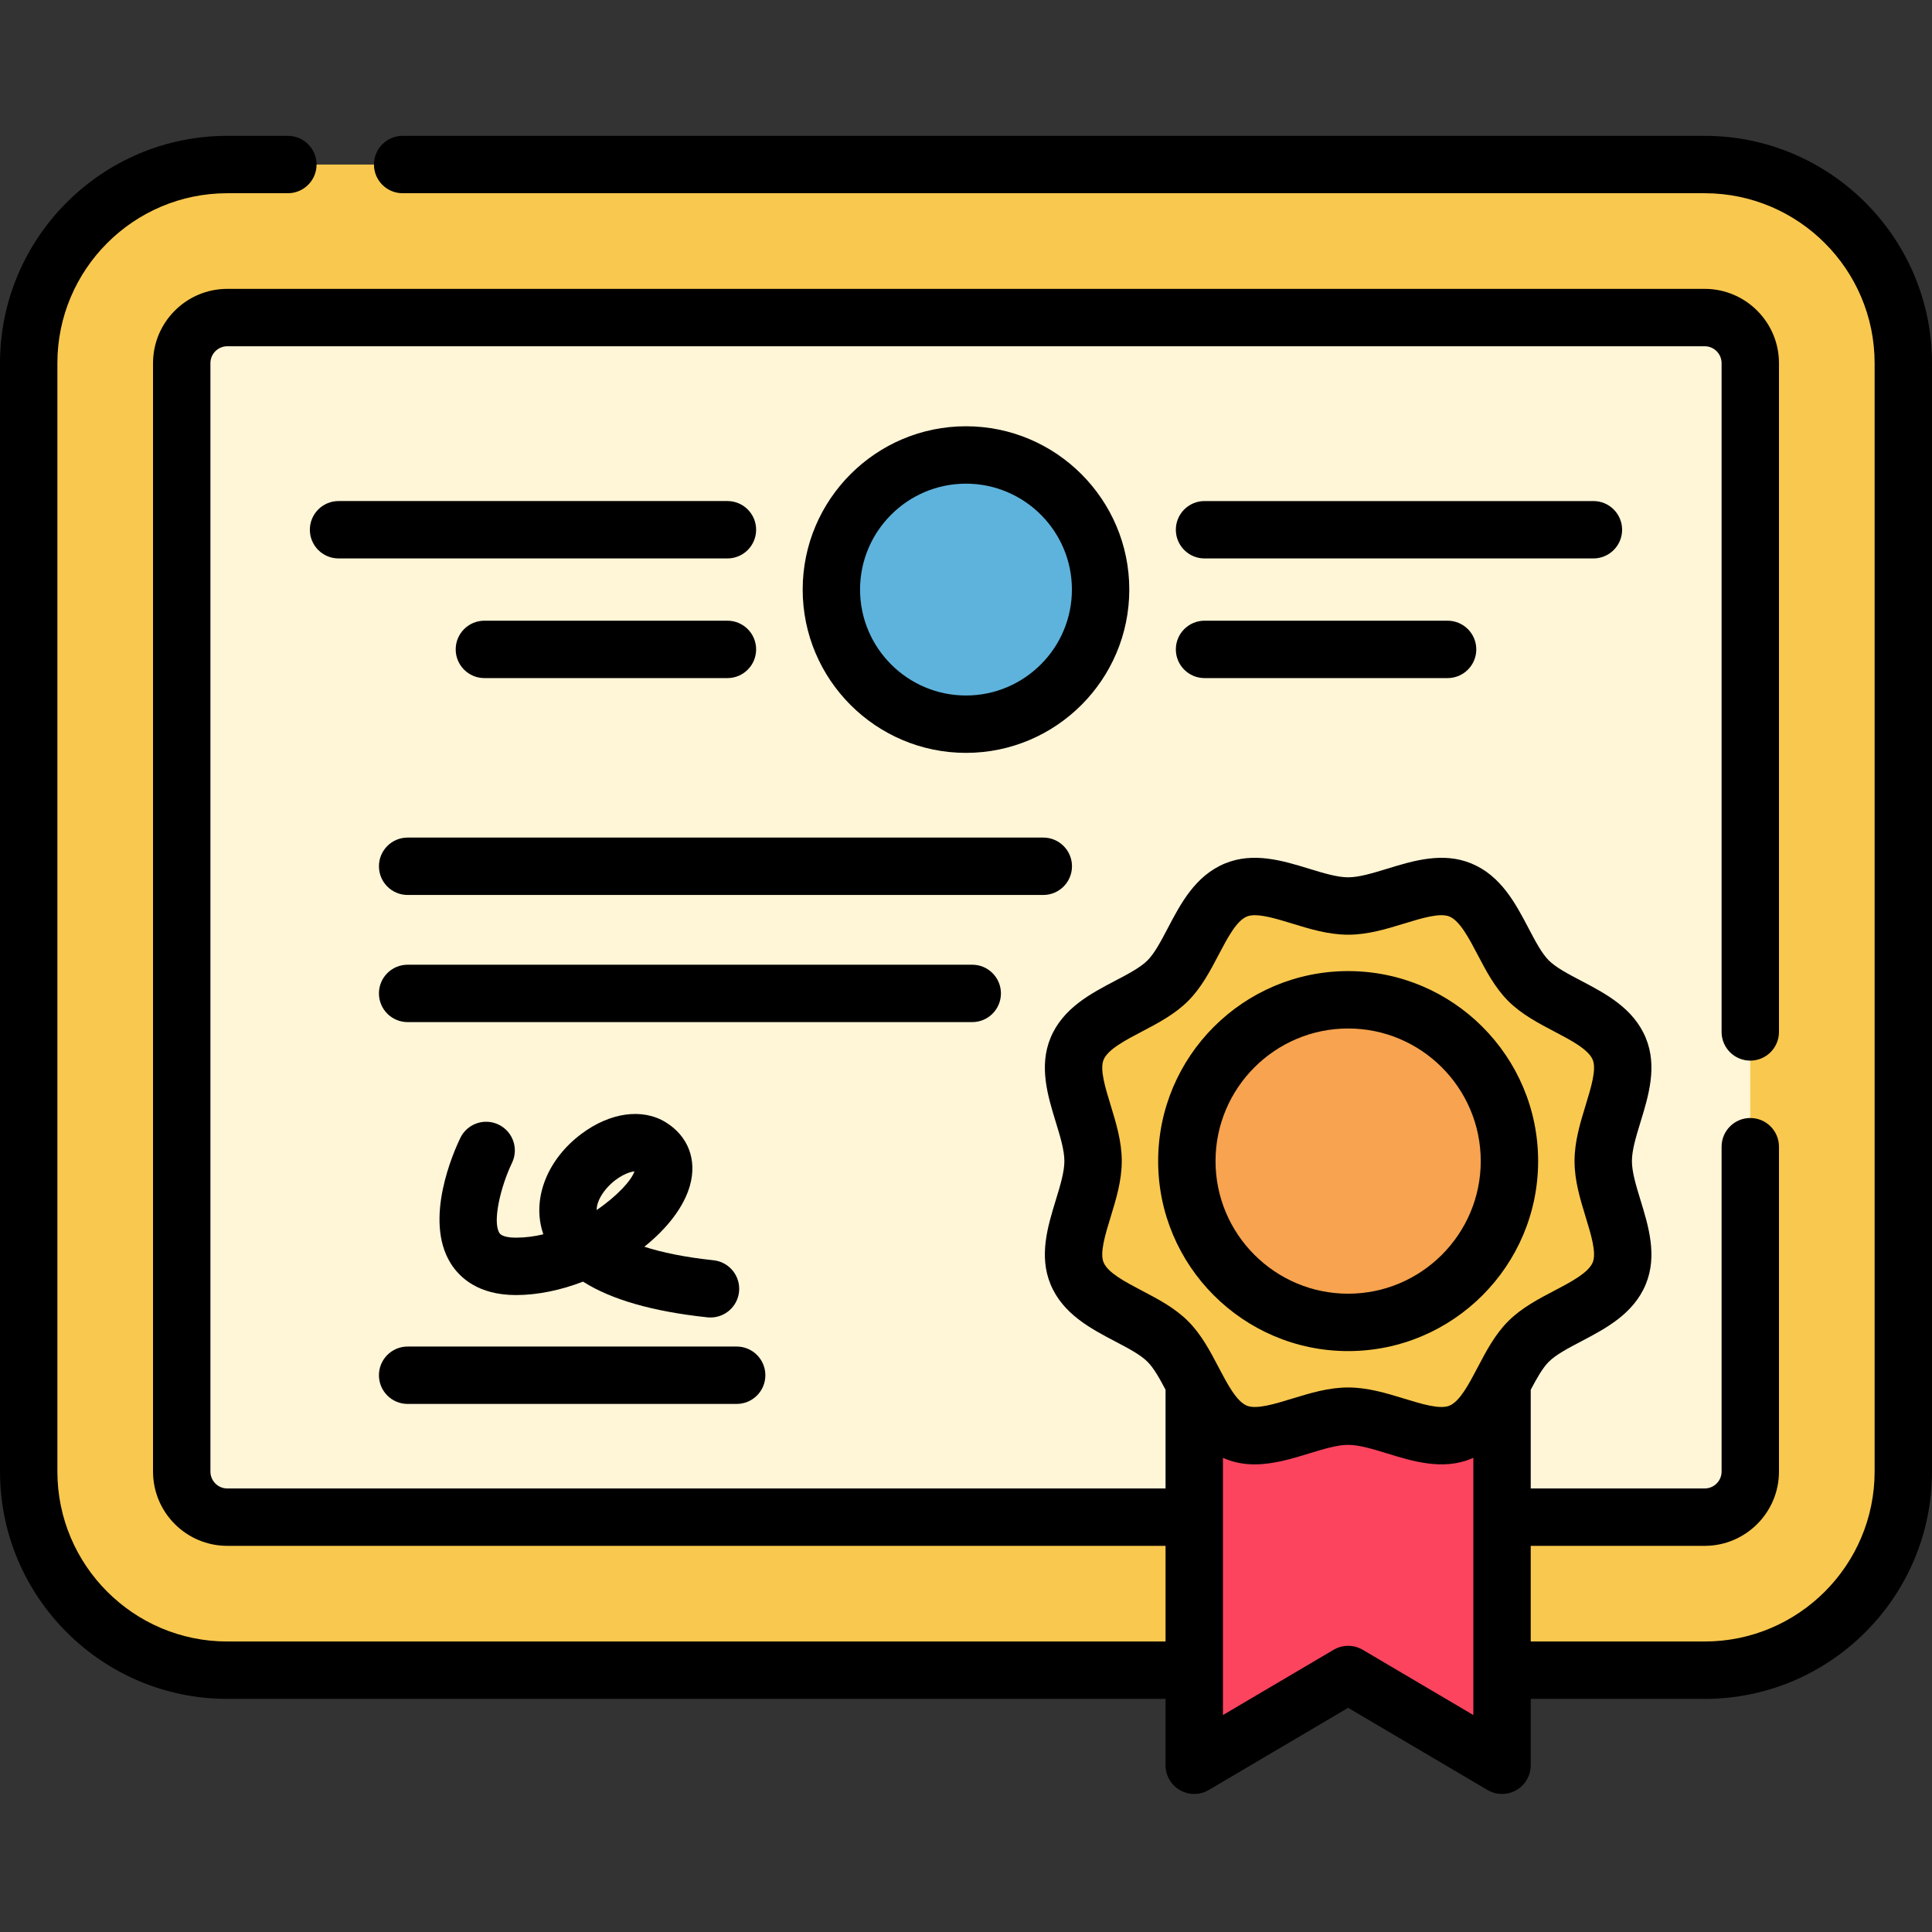 <svg xmlns="http://www.w3.org/2000/svg" height="512pt" viewBox="0 -36 512 512" width="512pt"><rect x="0" y="-36" width="512" height="512" fill="#333333" stroke="none"/><path d="m451.754 7.609h-391.516c-29.07 0-52.637 23.566-52.637 52.637v293.734c0 29.07 23.566 52.637 52.637 52.637h391.516c29.07 0 52.637-23.566 52.637-52.637v-293.734c.004-29.07-23.566-52.637-52.637-52.637zm0 0" fill="#f9c84e"></path><path d="m60.238 366.066c-6.664 0-12.082-5.422-12.082-12.082v-293.738c0-6.664 5.418-12.082 12.082-12.082h391.52c6.66 0 12.082 5.418 12.082 12.082v293.738c0 6.66-5.422 12.082-12.082 12.082zm0 0" fill="#fff5d7"></path><path d="m398.051 330.418v101.395l-40.777-24.047-40.785 24.047v-101.395" fill="#fc445f"></path><path d="m424.871 271.703c0-9.855 7.789-21.191 4.238-29.758-3.684-8.883-17.348-11.352-24.039-18.043-6.695-6.695-9.16-20.355-18.043-24.039-8.566-3.551-19.902 4.238-29.754 4.238-9.855 0-21.191-7.789-29.758-4.238-8.883 3.684-11.352 17.344-18.043 24.039-6.695 6.691-20.355 9.16-24.039 18.043-3.551 8.566 4.238 19.902 4.238 29.754 0 9.855-7.789 21.191-4.238 29.758 3.684 8.883 17.348 11.352 24.039 18.043 6.695 6.695 9.16 20.355 18.043 24.035 8.566 3.555 19.902-4.234 29.758-4.234 9.852 0 21.188 7.789 29.758 4.234 8.879-3.684 11.348-17.344 18.039-24.035 6.695-6.695 20.355-9.16 24.039-18.043 3.551-8.566-4.238-19.902-4.238-29.754zm0 0" fill="#f9c84e"></path><path d="m400.016 271.703c0 23.605-19.137 42.742-42.742 42.742-23.609 0-42.746-19.137-42.746-42.742 0-23.609 19.137-42.746 42.746-42.746 23.605 0 42.742 19.137 42.742 42.746zm0 0" fill="#f7a34f"></path><path d="m291.668 120.242c0 19.703-15.969 35.672-35.672 35.672s-35.672-15.969-35.672-35.672c0-19.699 15.969-35.672 35.672-35.672s35.672 15.973 35.672 35.672zm0 0" fill="#5eb3dd"></path><path d="m451.758 0h-345.055c-4.199 0-7.602 3.406-7.602 7.605s3.402 7.602 7.602 7.602h345.055c24.832 0 45.035 20.203 45.035 45.035v293.738c0 24.832-20.203 45.035-45.035 45.035h-46.102v-25.348h46.102c10.855 0 19.688-8.832 19.688-19.688v-86.09c0-4.199-3.406-7.605-7.605-7.605-4.199 0-7.602 3.406-7.602 7.605v86.09c0 2.469-2.012 4.48-4.48 4.48h-46.102v-26.152c1.586-3.004 3.117-5.754 4.793-7.43 1.883-1.883 5.121-3.582 8.547-5.383 6.508-3.414 13.887-7.285 17.137-15.125 3.137-7.566.742-15.383-1.371-22.277-1.176-3.844-2.289-7.477-2.289-10.391 0-2.918 1.113-6.547 2.289-10.391 2.113-6.898 4.508-14.715 1.371-22.281-3.254-7.84-10.629-11.711-17.137-15.125-3.426-1.797-6.664-3.496-8.547-5.379-1.883-1.883-3.582-5.121-5.383-8.551-3.414-6.508-7.285-13.883-15.125-17.137-7.566-3.137-15.383-.742-22.281 1.371-3.844 1.176-7.477 2.289-10.391 2.289-2.914 0-6.547-1.113-10.391-2.289-6.895-2.113-14.711-4.508-22.277-1.371-7.84 3.254-11.711 10.629-15.125 17.137-1.801 3.43-3.5 6.668-5.383 8.551-1.883 1.883-5.121 3.582-8.551 5.383-6.508 3.414-13.883 7.285-17.133 15.121-3.141 7.57-.742 15.387 1.367 22.281 1.18 3.844 2.293 7.477 2.293 10.391s-1.113 6.547-2.293 10.391c-2.109 6.895-4.508 14.711-1.367 22.281 3.25 7.836 10.625 11.707 17.133 15.125 3.43 1.797 6.668 3.496 8.551 5.379 1.676 1.676 3.207 4.422 4.789 7.422v26.16h-248.648c-2.465 0-4.473-2.008-4.473-4.48v-293.738c0-2.469 2.008-4.48 4.473-4.48h391.523c2.469 0 4.48 2.012 4.48 4.48v177.23c0 4.199 3.402 7.605 7.602 7.605 4.199 0 7.605-3.406 7.605-7.605v-177.23c0-10.855-8.832-19.688-19.688-19.688h-391.523c-10.852 0-19.68 8.832-19.68 19.688v293.738c0 10.855 8.828 19.688 19.68 19.688h248.648v25.348h-248.648c-24.828 0-45.027-20.203-45.027-45.035v-293.738c0-24.832 20.199-45.035 45.027-45.035h16.051c4.199 0 7.605-3.402 7.605-7.602s-3.406-7.605-7.605-7.605h-16.051c-33.215 0-60.234 27.027-60.234 60.242v293.738c0 33.219 27.02 60.242 60.234 60.242h248.648v17.59c0 2.73 1.461 5.25 3.832 6.602 1.168.672 2.473 1.004 3.773 1.004 1.332 0 2.672-.352 3.859-1.055l36.926-21.77 36.914 21.77c2.352 1.387 5.266 1.406 7.637.055 2.367-1.355 3.832-3.875 3.832-6.602v-17.594h46.102c33.215 0 60.242-27.023 60.242-60.242v-293.738c0-33.215-27.027-60.242-60.242-60.242zm-149.148 306.031c-4.426-2.324-9.008-4.73-10.152-7.484-1.043-2.52.434-7.34 1.863-12 1.453-4.746 2.957-9.652 2.957-14.848 0-5.191-1.504-10.098-2.957-14.844-1.43-4.66-2.906-9.48-1.863-12 1.145-2.754 5.727-5.16 10.152-7.48 4.289-2.25 8.719-4.578 12.238-8.094 3.52-3.523 5.848-7.953 8.094-12.238 2.324-4.43 4.73-9.012 7.484-10.152.594-.246 1.312-.352 2.129-.352 2.648 0 6.305 1.117 9.871 2.211 4.746 1.453 9.652 2.957 14.848 2.957 5.191 0 10.098-1.504 14.844-2.957 4.66-1.43 9.484-2.906 12-1.859 2.754 1.141 5.156 5.723 7.484 10.152 2.246 4.285 4.574 8.715 8.094 12.238 3.52 3.516 7.949 5.844 12.238 8.094 4.43 2.324 9.008 4.727 10.152 7.48 1.043 2.52-.434 7.34-1.863 12-1.453 4.746-2.957 9.652-2.957 14.844 0 5.195 1.504 10.102 2.957 14.848 1.43 4.66 2.906 9.48 1.863 12-1.145 2.754-5.723 5.16-10.152 7.48-4.285 2.25-8.719 4.578-12.238 8.098-3.52 3.52-5.844 7.949-8.094 12.234-2.324 4.43-4.727 9.012-7.484 10.156-2.516 1.043-7.336-.434-12-1.863-4.746-1.453-9.652-2.957-14.844-2.957-5.195 0-10.102 1.504-14.848 2.957-4.66 1.43-9.48 2.906-12 1.863-2.754-1.145-5.156-5.727-7.48-10.156-2.25-4.285-4.574-8.715-8.094-12.234-3.523-3.52-7.953-5.848-12.242-8.094zm87.84 112.469-29.312-17.285c-2.383-1.406-5.344-1.406-7.723 0l-29.324 17.289v-68.176c.172.074.336.16.512.234 2.625 1.09 5.281 1.512 7.914 1.512 4.965 0 9.859-1.5 14.363-2.879 3.848-1.18 7.477-2.293 10.395-2.293 2.914 0 6.543 1.113 10.391 2.293 6.895 2.109 14.707 4.504 22.277 1.367.176-.074.336-.156.508-.234zm0 0"></path><path d="m357.273 322.051c27.762 0 50.348-22.586 50.348-50.348 0-27.766-22.586-50.352-50.348-50.352-27.766 0-50.352 22.586-50.352 50.352 0 27.762 22.586 50.348 50.352 50.348zm0-85.492c19.375 0 35.141 15.766 35.141 35.145 0 19.375-15.766 35.141-35.141 35.141-19.379 0-35.145-15.766-35.145-35.141 0-19.379 15.766-35.145 35.145-35.145zm0 0"></path><path d="m299.273 120.242c0-23.863-19.414-43.277-43.277-43.277-23.863 0-43.277 19.414-43.277 43.277 0 23.863 19.414 43.277 43.277 43.277 23.863 0 43.277-19.414 43.277-43.277zm-43.277 28.07c-15.477 0-28.07-12.594-28.07-28.07 0-15.477 12.594-28.066 28.07-28.066 15.477 0 28.07 12.59 28.07 28.066 0 15.477-12.594 28.07-28.07 28.07zm0 0"></path><path d="m192.777 96.785h-103.055c-4.199 0-7.605 3.402-7.605 7.602s3.406 7.605 7.605 7.605h103.055c4.199 0 7.605-3.406 7.605-7.605s-3.406-7.602-7.605-7.602zm0 0"></path><path d="m192.777 128.492h-64.41c-4.199 0-7.602 3.406-7.602 7.605 0 4.199 3.402 7.605 7.602 7.605h64.41c4.199 0 7.605-3.406 7.605-7.605 0-4.199-3.406-7.605-7.605-7.605zm0 0"></path><path d="m429.875 104.387c0-4.199-3.406-7.602-7.605-7.602h-103.055c-4.199 0-7.605 3.402-7.605 7.602s3.406 7.605 7.605 7.605h103.055c4.199 0 7.605-3.406 7.605-7.605zm0 0"></path><path d="m319.215 128.492c-4.199 0-7.605 3.406-7.605 7.605 0 4.199 3.406 7.605 7.605 7.605h64.41c4.199 0 7.605-3.406 7.605-7.605 0-4.199-3.406-7.605-7.605-7.605zm0 0"></path><path d="m284.086 193.57c0-4.199-3.406-7.602-7.605-7.602h-168.457c-4.199 0-7.602 3.402-7.602 7.602 0 4.199 3.402 7.605 7.602 7.605h168.457c4.199 0 7.605-3.406 7.605-7.605zm0 0"></path><path d="m265.258 227.262c0-4.199-3.406-7.602-7.605-7.602h-149.629c-4.199 0-7.602 3.402-7.602 7.602s3.402 7.605 7.602 7.605h149.629c4.199 0 7.605-3.406 7.605-7.605zm0 0"></path><path d="m100.422 328.453c0 4.199 3.402 7.602 7.602 7.602h87.203c4.199 0 7.602-3.402 7.602-7.602s-3.402-7.605-7.602-7.605h-87.203c-4.199 0-7.602 3.406-7.602 7.605zm0 0"></path><path d="m132.145 262.035c-3.781-1.828-8.328-.246-10.156 3.535-1.699 3.516-9.816 21.637-2.531 33.258 2.395 3.82 7.344 8.375 17.305 8.375 5.781 0 11.906-1.312 17.75-3.555 7.469 4.758 18.484 7.922 32.973 9.461.273.027.547.039.812.039 3.84 0 7.141-2.898 7.555-6.801.441-4.176-2.586-7.922-6.762-8.363-7.664-.812-13.703-2.086-18.332-3.586 5.984-4.793 10.453-10.465 12.07-16.18 1.941-6.859-.457-13.141-6.41-16.805-6.188-3.809-14.766-2.617-22.387 3.109-8.766 6.582-12.852 16.547-10.41 25.391.109.402.234.797.367 1.188-2.359.566-4.785.891-7.23.891-1.355 0-3.734-.16-4.414-1.242-1.863-2.957.266-12.156 3.336-18.566 1.824-3.777.242-8.32-3.535-10.148zm28.711 16.773c2.762-3.109 5.918-4.273 7.277-4.383-.762 2.348-4.562 6.539-10.008 10.238-.004-2.469 1.816-4.828 2.73-5.855zm0 0"></path></svg>